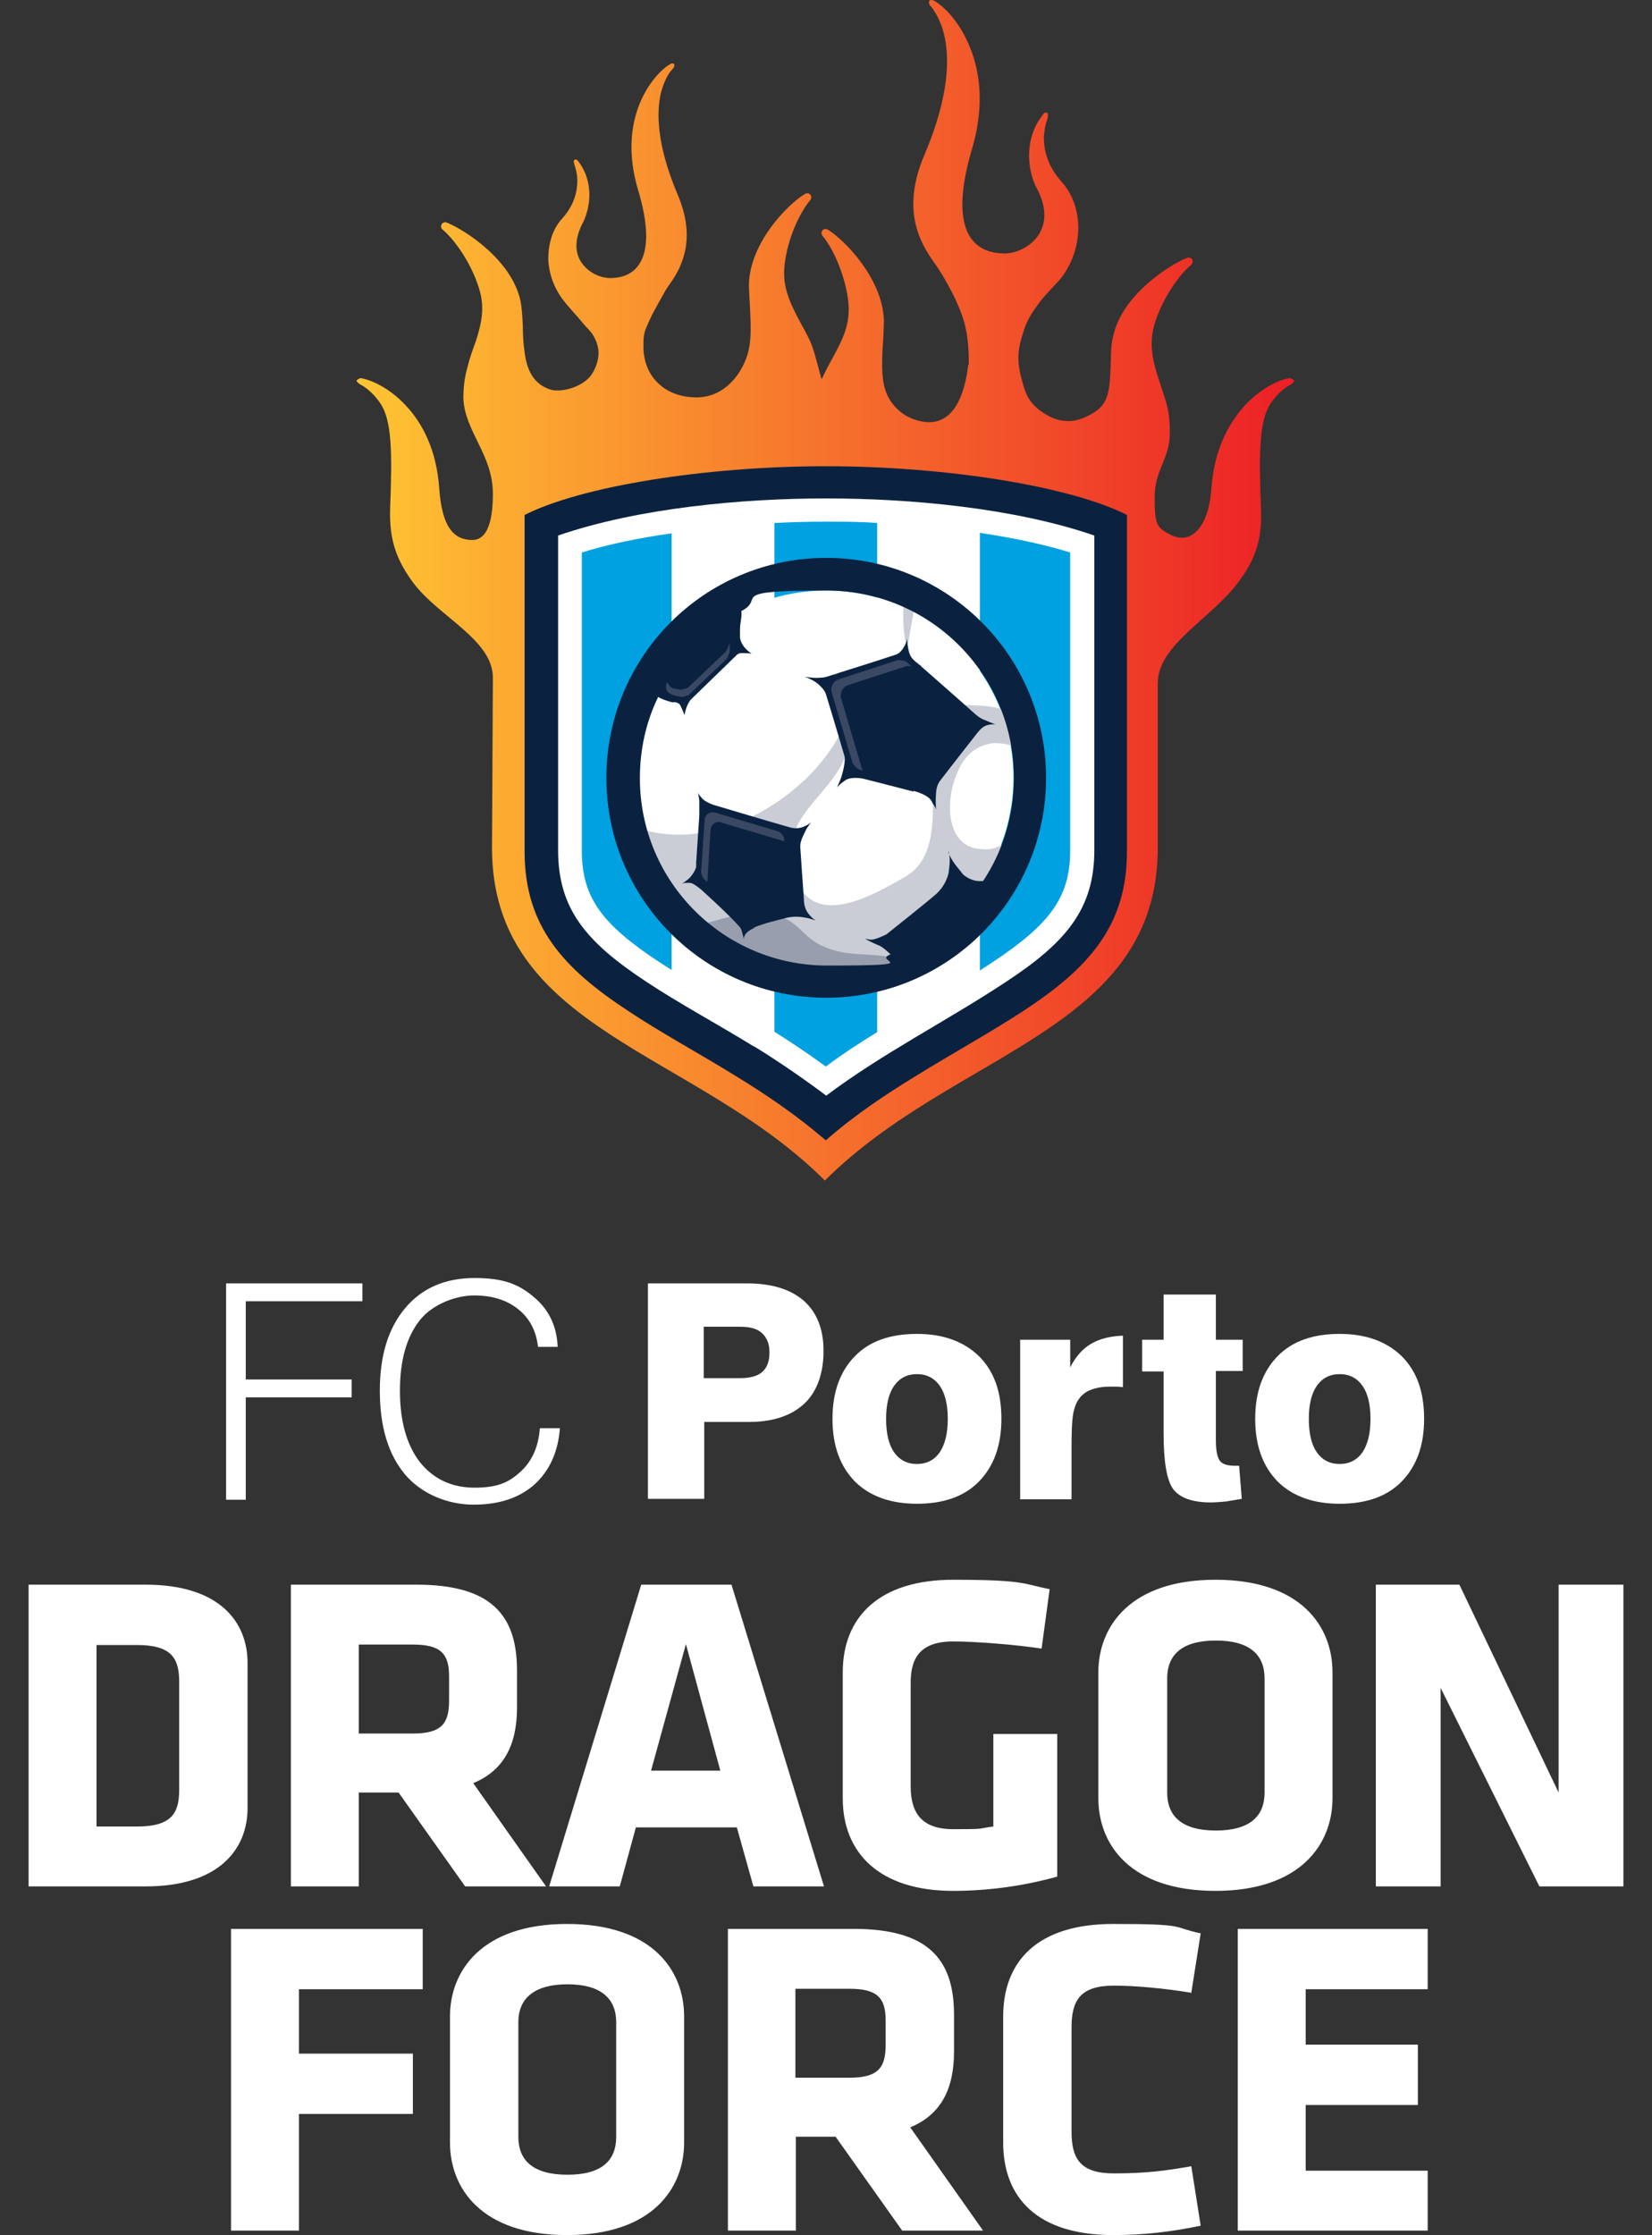 <svg xmlns="http://www.w3.org/2000/svg" xmlns:xlink="http://www.w3.org/1999/xlink" id="Layer_1" viewBox="0 0 369.7 500"><rect x="0" y="0" width="369.7" height="500" fill="#333333" stroke="none"/><defs><style>      .st0, .st1 {        fill: #0a2240;      }      .st1, .st2, .st3, .st4, .st5 {        fill-rule: evenodd;      }      .st6, .st2 {        fill: #fff;      }      .st3 {        fill: #3a4863;      }      .st4 {        fill: #989ead;      }      .st7 {        fill: #00a1e1;      }      .st5 {        fill: #cacdd5;      }      .st8 {        fill: url(#linear-gradient);      }    </style><linearGradient id="linear-gradient" x1="1772" y1="-1451.9" x2="1981.7" y2="-1451.9" gradientTransform="translate(-1692 1584)" gradientUnits="userSpaceOnUse"><stop offset="0" stop-color="#ffc533"></stop><stop offset="1" stop-color="#ec1f26"></stop><stop offset="1" stop-color="#ec1f26"></stop></linearGradient></defs><path class="st8" d="M216.8,81.5c0-1.2,0-2.2-.1-3.6-.1-1.9-.4-4-1-6.1-.7-2.4-2-5.1-2.4-5.9-.4-.8-.9-1.7-1.4-2.6-.5-.9-1-1.8-1.6-2.7-.5-.9-1.4-2-2.3-3.4-.9-1.4-1.9-3.2-2.6-5.3-1.4-4.2-1.7-9.9,1.5-17.3,5.6-13.2,5.6-21.7,4.4-26.8-.6-2.5-1.5-4.2-2.2-5.3-.3-.5-.6-.9-.8-1.1l-.2-.2c0-.1-.2-.3-.2-.4,0-.1,0-.3,0-.5.1-.3.4-.3.6-.3.2,0,.4.1.6.2,2.3,1.3,5.8,4.9,8,10.5,2.3,5.6,3.2,13.3.4,22.7-2.7,9.1-2.6,15-1,18.5,1.6,3.5,4.7,4.8,8.4,4.8,2.2,0,5.3-1.2,7.2-3.7,1.8-2.4,2.6-6.1-.3-11.3,0,0-1.1-2.1-1.4-5.1-.3-3,0-7,2.8-10.7.1-.2.3-.4.4-.5,0,0,.1-.1.2-.2,0,0,.2,0,.4,0,.2,0,.3.2.3.3,0,.1,0,.2,0,.3,0,.2,0,.4-.1.7v.2c-.1.2-.2.5-.3.8-.2.7-.4,1.8-.5,3.2,0,2.7.7,6.3,4,10,2.6,2.9,3.8,6.8,3.7,10.7-.1,3.9-1.5,7.9-4,11-.4.5-2.5,2.7-2.5,2.7-.8.9-1.6,1.7-2.5,3-1.5,2.1-2.4,3.4-3.2,5.9-1.3,3.8-1.6,6.4-.6,10.3.8,3.2,1.5,5.5,4.2,7.5,3.2,2.4,6.5,3.2,10.2,1.5,3-1.4,4.7-2.7,5.3-6.6.3-2,.3-4,.4-6,0-1.9.1-3.9.5-5.4,1.9-9.2,12.5-16,16.5-17.6,1.1-.4,1.8.8.9,1.6-2.6,2.2-6.3,7.3-8.1,13.1-1.3,4.4-.5,8,.7,11.8.6,1.9,1.3,3.9,1.9,5.9.6,2.1.8,4.1.8,6.8,0,5.7-3.4,8.2-3.4,14.3s.4,6.8,3.5,8.4c4.8,2.5,8.6-1.9,9.2-10.3.6-8.7,3.9-14.7,7.5-18.6,3.6-3.9,7.7-5.8,10-6.1.2,0,.4,0,1,.5,0,.2,0,.4-.7.9-.2.1-.6.3-1,.6-.9.6-2.2,1.7-3.5,3.6-2.6,3.8-2.7,11-2.2,23.7.3,7.2-1.5,11.6-5.2,16.5-6,8-17.9,13.9-17.9,22.4,0,14.6,0,36.8,0,36.8,0,41.1-45.4,45.4-74.5,74.5-29.1-29.1-74.5-33.4-74.5-74.5,0,0,.1-15.8.2-38,0-8.5-12.1-13.6-17.8-21.2-3.6-4.9-5.4-9.3-5.2-16.5.5-12.7.4-19.9-2.2-23.7-1.3-1.9-2.6-3-3.5-3.6-.4-.3-.8-.5-1-.6-.7-.5-.8-.7-.8-.9.6-.5.8-.5,1-.5,2.3.4,6.4,2.2,10,6.1,3.7,3.9,6.9,9.9,7.5,18.6.6,8.4,3.1,11.5,7.4,11.5s4.6-7,4.6-10.4c0-8.7-6.4-14-6.6-21.4,0-2.5.3-4.7.9-6.8.5-2.1,1.2-4,1.9-5.9,1.2-3.8,2.1-7.4.7-11.8-1.8-5.8-5.5-10.9-8.1-13.1-.9-.7-.1-2,.9-1.6,4,1.6,14.6,8.4,16.5,17.6.3,1.6.4,3.5.5,5.4,0,1.9.1,4,.4,6,.5,3.9,1.9,7,5.6,8.3,2.3.8,6.8-.3,9-2.8.9-1,2.2-3.6,1.9-6.1-.2-1.5-.9-2.9-1.5-3.7-.7-.9-1.6-1.7-2.2-2.5-1.3-1.6-2.8-3.1-4.1-4.8-2.1-2.7-3.3-6-3.4-9.3,0-3.3.9-6.6,3.1-9,2.8-3.1,3.4-6.2,3.4-8.5,0-1.1-.2-2.1-.4-2.7,0-.3-.2-.5-.2-.7-.1-.4-.2-.6-.2-.8,0-.3.1-.5.3-.5.1,0,.3,0,.3,0,.3.2.4.4.5.5,2.3,3.1,2.6,6.5,2.3,9-.3,2.5-1.2,4.3-1.2,4.3-2.4,4.4-1.8,7.6-.2,9.6,1.6,2.1,4.2,3.1,6.1,3.1,3.1,0,5.7-1.1,7.1-4.1,1.4-3,1.5-7.9-.8-15.6-2.4-8-1.6-14.4.3-19.2,1.9-4.7,4.9-7.8,6.8-8.9.2-.1.3-.2.5-.2.2,0,.4,0,.5.2,0,.2,0,.3,0,.4,0,.1-.1.3-.2.4-.3.4-.6.7-.9,1.1-.6.9-1.3,2.3-1.9,4.5-1,4.3-1,11.5,3.7,22.6,2.7,6.3,2.4,11,1.2,14.6-.6,1.8-1.4,3.3-2.2,4.5-.8,1.2-1.5,2.1-1.9,2.9l-1.3,2.3c-.4.7-.8,1.5-1.2,2.2-.4.7-.7,1.5-1.1,2.3-.3.8-.7,1.4-.9,2.4-.2.9-.2,1.5-.2,2.5,0,.3,0,.5,0,.9.2,6.3,4.8,10.9,11.9,10.9s11.1-6.8,11.8-11.4c.4-2.4.3-4.9.2-7.4-.1-2.5-.3-4.8-.3-6.6.3-9.3,8.7-17.8,12.5-20.1,1-.6,1.9.5,1.2,1.4-2.2,2.6-5,8.3-5.7,14.3-.6,4.7,1,8.2,2.9,11.9,1,1.9,2.1,3.7,3,5.8.9,2.1,2.3,8.3,2.4,8,.9-2,2-3.9,3-5.8,2-3.7,3.5-7.1,2.9-11.9-.8-6-3.5-11.7-5.7-14.3-.7-.9.2-2,1.2-1.4,3.7,2.3,12.1,10.8,12.5,20.1,0,1.8-.1,4.1-.3,6.6-.1,2.4-.2,5,.2,7.4.7,4.6,4.3,8.3,9.3,8.9,6.4.7,8.9-6,9.7-12.9Z"></path><path class="st6" d="M280.9,317.4c0-6,1.7-10.6,5-14,3.3-3.4,8-5,13.9-5s10.5,1.7,13.9,5c3.4,3.4,5,8,5,14,0,6-1.7,10.6-5,14-3.3,3.4-8,5-13.9,5s-10.6-1.7-13.9-5c-3.3-3.4-5-8-5-14ZM292.9,317.4c0,3.3.6,5.8,1.8,7.5,1.2,1.7,2.9,2.6,5.1,2.6s3.9-.9,5.1-2.6c1.2-1.8,1.8-4.3,1.8-7.5s-.6-5.7-1.8-7.4c-1.2-1.7-2.9-2.6-5.1-2.6s-3.9.9-5.1,2.6c-1.2,1.7-1.8,4.2-1.8,7.4ZM145,335.3v-48.2h22.1c5.6,0,9.8,1.3,12.8,3.9,2.9,2.6,4.4,6.3,4.4,11.2s-1.4,9.1-4.3,11.8c-2.9,2.7-7,4.1-12.4,4.1h-10v17.2h-12.4ZM157.5,308.3h8.2c2.2,0,3.9-.5,4.9-1.4,1.1-1,1.6-2.4,1.6-4.4,0-1.9-.6-3.3-1.7-4.3-1.1-1-2.7-1.4-5-1.4h-8v11.6ZM186.3,317.4c0-6,1.7-10.6,5-14,3.3-3.4,8-5,13.9-5s10.5,1.7,13.9,5c3.4,3.4,5,8,5,14s-1.7,10.6-5,14c-3.3,3.4-8,5-13.9,5s-10.6-1.7-13.9-5c-3.3-3.4-5-8-5-14ZM198.3,317.4c0,3.3.6,5.8,1.8,7.5,1.2,1.7,2.9,2.6,5.1,2.6s3.9-.9,5.1-2.6c1.2-1.8,1.8-4.3,1.8-7.5,0-3.2-.6-5.7-1.8-7.4-1.2-1.7-2.9-2.6-5.1-2.6s-3.9.9-5.1,2.6c-1.2,1.7-1.8,4.2-1.8,7.4ZM50.6,335.3v-48.2h30.5v4h-26.1v17.5h23.7v4h-23.7v22.9h-4.4ZM120.9,319.5h4.4c-.4,5.3-2.3,9.5-5.7,12.6-3.4,3-7.9,4.5-13.6,4.5s-11.6-2.3-15.4-6.8c-3.8-4.6-5.6-10.8-5.6-18.7s1.9-14,5.7-18.5c3.8-4.5,9-6.7,15.5-6.7s9.9,1.4,13.2,4.2c3.4,2.8,5.2,6.5,5.4,11.2h-4.4c-.4-3.5-1.8-6.3-4.4-8.4-2.6-2.1-5.9-3.1-9.9-3.1s-9.3,1.9-12.2,5.6c-2.9,3.7-4.4,8.9-4.4,15.7s1.5,12.1,4.4,15.9c3,3.8,7.1,5.8,12.3,5.8s7.7-1.2,10.2-3.5c2.6-2.3,4.1-5.6,4.4-9.7ZM228.3,335.3v-35.6h11.2v6.2c1.2-2.4,2.8-4.2,4.7-5.3,1.9-1.1,4.2-1.7,7.1-1.8v11.5c-.5,0-1-.1-1.5-.1-.5,0-.9,0-1.4,0-1.8,0-3.3.3-4.5.8-1.2.5-2.1,1.3-2.8,2.5-.4.7-.8,1.8-1,3.2-.2,1.4-.3,3.6-.3,6.7v12h-11.6ZM255.6,306.7v-7h4.8v-10.1h11.7v10.1h6v7h-6v15.4c0,2.4.3,3.9.9,4.7.6.8,1.8,1.1,3.4,1.1h.9l.6,7.4c-1.2.2-2.4.4-3.6.6-1.2.1-2.3.2-3.4.2-4,0-6.8-1-8.3-2.9-1.5-2-2.2-6.2-2.2-12.6v-13.8h-4.8ZM344.5,422l-22.1-44.4v44.4h-14.5v-67.5h18.7l22.2,46.5v-46.5h14.5v67.5h-18.8ZM66.9,499h-15.2v-67.5h42.9v13.5h-27.7v14.4h25.5v13.5h-25.5v26.2ZM153.1,451.1v28.2c0,10.2-7.1,20.7-26.2,20.7s-26.2-10.4-26.2-20.7v-28.2c0-10.2,7.1-20.7,26.2-20.7s26.2,10.4,26.2,20.7ZM137.9,478v-25.6c0-5.3-3.4-8.5-10.9-8.5s-11,3.2-11,8.5v25.6c0,5.3,3.3,8.5,11,8.5s10.9-3.2,10.9-8.5ZM201.9,499l-14.9-21h-8.9v21h-15.2v-67.5h28.1c16.4,0,22.5,6.5,22.5,19.2v8.3c0,8.4-3,14.1-9.8,16.9l16.3,23.1h-18ZM198.2,457.4v-5.4c0-5.1-1.9-7.1-8.1-7.1h-12.1v19.9h12.1c6.5,0,8.1-2.3,8.1-7.4ZM239.8,453.6v23.3c0,5.9,1.9,9.3,9.4,9.3s11.6-.6,17.4-1.6l2.1,13.3c-6.7,1.4-12.8,2.1-19.6,2.1-17,0-24.6-8.4-24.6-20.7v-28.2c0-12.3,7.6-20.7,24.6-20.7s12.9.7,19.6,2.1l-2.1,13.3c-5.9-1-12.6-1.6-17.4-1.6-7.5,0-9.4,3.4-9.4,9.3ZM319.5,499h-42.5v-67.5h42.5v13.5h-27.3v12.4h25.1v13.5h-25.1v14.7h27.3v13.5ZM55.4,404.5c0,9-6.2,17.5-22.8,17.5H6.4v-67.5h26.2c16.6,0,22.8,8.4,22.8,17.5v32.4ZM40.1,400.3v-24.1c0-5.3-1.8-8.2-9.4-8.2h-9.1v40.6h9.1c7.6,0,9.4-2.9,9.4-8.2ZM104.1,422l-14.9-21h-8.9v21h-15.2v-67.5h28.1c16.4,0,22.5,6.5,22.5,19.2v8.3c0,8.4-3,14.1-9.8,16.9l16.3,23.1h-18ZM100.5,380.4v-5.4c0-5.1-1.9-7.1-8.1-7.1h-12.1v19.9h12.1c6.5,0,8.1-2.3,8.1-7.4ZM163.7,354.5l20.7,67.5h-15.8l-3.7-13.2h-22.6l-3.6,13.2h-15.8l20.6-67.5h20.3ZM153.5,367.8l-7.8,28.3h15.5l-7.7-28.3ZM236.6,419.8c-7.4,2.1-15.5,3.2-23.3,3.2-16.4,0-24.7-8.4-24.7-20.7v-28.2c0-12.5,8.3-20.7,24.7-20.7s15.8,1,21.6,2.1l-1.8,13.3c-5.9-.9-14.9-1.6-19.8-1.6-7.6,0-9.5,4-9.5,9.2v23.2c0,5.3,1.9,9.6,9.5,9.6s5.1-.1,9-.6v-20.7h14.3v31.7ZM298.2,374.1v28.2c0,10.2-7.1,20.7-26.2,20.7s-26.2-10.4-26.2-20.7v-28.2c0-10.2,7.1-20.7,26.2-20.7s26.2,10.4,26.2,20.7ZM283,401v-25.5c0-5.3-3.3-8.5-10.9-8.5s-10.9,3.2-10.9,8.5v25.5c0,5.3,3.3,8.5,10.9,8.5s10.9-3.2,10.9-8.5Z"></path><g><g><path class="st1" d="M117.4,190.5v-75.3c12.6-6.4,40.4-10.9,67.4-10.9s54.8,4.5,67.4,10.9v75.3c0,16.8-8.8,26.2-23.1,35.6-7.5,4.9-15.9,9.5-24.3,14.7-6.7,4.1-13.6,8.7-20,14.3-6.5-5.6-13.3-10.2-20-14.3-8.4-5.2-16.8-9.7-24.3-14.7-14.3-9.4-23.1-18.8-23.1-35.6Z"></path><path class="st6" d="M168.7,234.1c-8.3-5.1-16.7-9.6-24.1-14.5-13.5-8.9-19.7-16.3-19.7-29.4v-70.4c18-6.2,41.4-8.3,60-8.3s42,2.1,60,8.3v70.4c0,13.1-6.3,20.6-19.7,29.4-13.3,8.8-27.5,15.9-40.3,25.5-5.2-3.9-10.6-7.6-16.1-11Z"></path><path class="st7" d="M173.3,230.8v-113.8c3.8-.2,7.7-.3,11.5-.3s7.7,0,11.5.3v113.9c-3.9,2.4-7.8,4.9-11.5,7.7-3.8-2.8-7.7-5.4-11.5-7.8Z"></path><path class="st7" d="M150.3,119.2v97.8l-2.8-1.8c-12.9-8.5-17.3-14.5-17.3-25v-66.6c5.4-1.7,12.3-3.2,20.2-4.3Z"></path><path class="st7" d="M219.3,217v-97.8c7.9,1.2,14.8,2.7,20.2,4.4v66.6c0,10.5-4.5,16.5-17.3,25l-2.9,1.9Z"></path></g><g><path class="st2" d="M143,174c0-23.2,18.8-41.9,41.9-41.9s41.9,18.8,41.9,41.9-18.8,41.9-41.9,41.9-41.9-18.8-41.9-41.9Z"></path><path class="st5" d="M213.3,157.7c5.5,0,11.9.1,13.8,2.7l1.3,5.3.3,1.8s-4.6-1.8-7.4-1.1c-4.3,1-6.4,4.1-7.8,8.4-1.9,5.9-1.1,13.9,4.9,15,2.4.4,4.3.3,6.2-1.1l1.6.6c-6.8,35-66.9,38.5-81.5-.8l-1.2-3c18,5.4,37.6-8.1,44.3-21,.6-1.1,1.4-2.1,2.6-1.9,1.8.3-.2,2.8-.6,4.6-2.3,9.9-14.3,14.4-12.6,25.3.4,2.4.5,3.9,1.8,6,4.7,8.1,15.8,2.2,23.8-2.5,13.3-7.9-1.6-38.3,10.5-38.3Z"></path><path class="st5" d="M202.8,144h.4c0,0,1.4-7.9,1.4-7.9l-1.9-2.7c-1,2.4-.5,8.2,0,10.7Z"></path><path class="st4" d="M156.5,206.9c2.3-.3,11.5-4.3,18.3-1.8,4.1,1.5,5.1,4.6,9,6.4,6.1,2.9,10.6,1.3,17.2,3,15.1,3.9-30.2,4.5-39.9-2.8l-4.6-4.7Z"></path><path class="st0" d="M168.8,207.6c-1,.4-1.8,1-2.1,1.6-.3.6-.3.7-.3,1,0,.3,0-.7-.2-1.1-.2-.9-.3-1.4-.9-2-2.6-2.9-8.4-8.1-8.4-8.1-.5-.4-1.9-1.6-2.7-1.5-.9,0-1.1,0-1.5.2-.4.2,1.2-.8,1.8-1.5.6-.7,1.1-1.5,1.3-2.3,0-.4,0-1,0-1l.7-10.5v-.4c0-1,0-1.7,0-2.7,0-.7-.4-2.2-.2-1.8.2.4.3.5.9,1.2.5.5,1.5,1,2.3,1.3,0,0,11,3.3,17.3,5.1,1.1.3,2.1.2,2.9-.1,1.1-.5,1.3-.6,1.7-1,.4-.4-.8,1.1-1.1,1.8-.6,1.3-1.3,2.4-1.2,3.8.3,4.7.5,7.1.8,11.5,0,1.4.4,2.6,1.1,3.4.8.9.9,1,1.4,1.3.5.3-1.2-.4-2.1-.5-1.6-.3-2.6-.3-4.2,0-2.6.7-4.7,1.1-7.4,2.2Z"></path><path class="st3" d="M157.7,183.5c0-1.3,1.1-2,2.4-1.7l14.1,4.2c.5.2,1.3,1.1,1.3,1.7v.5s-14.1-4.2-14.1-4.2c-1.2-.4-2.3.4-2.4,1.7l-.7,11.6h0c0,0-.8-.7-.8-.7-.2-.2-.6-1.2-.6-1.5l.8-11.6Z"></path><path class="st0" d="M205.6,148.6l.6.5c0-.1-.3-.3-.6-.5ZM186.2,151.1c.4-.1,1-.3,1.4-.5l-1.4.5ZM204.5,177.1c-4.2-1.1-11.3-2.9-11.3-2.9,0,0-2.7-.6-4.1.4-1.1.8-1.2.9-1.6,1.4-.4.5.5-1.3.8-2.2.5-1.7.9-3.6.7-4.6,0,0-2.5-8.5-4.1-13.7-.3-1-.8-1.5-1.5-2.2-1-1-2.7-1.7-3.3-1.9-.6-.1,2.2.4,3.5.2.9,0,1.4-.2,2.3-.5,6-1.9,9.6-3,14.7-4.7,1.4-.5,2.4-2.9,2.4-3.5,0-.6,0,2.9,1,4.2.5.7,1.5,1.4,1.5,1.4.2.2,7.9,6.9,12.8,11.3.8.7,1.5,1.1,2.4,1.4.6.3,1.9.8,2.1.8,0,0-1.4,0-2.1.3-.8.3-1.4.9-2.1,1.8-3,3.8-5.3,6.8-8.1,10.4-1.1,1.4-1,2.7-1.1,4.3,0,.9.1,2.8,0,2.2-.1-.6-.4-.7-1-1.9-.6-1-2.3-1.7-4-2.2Z"></path><path class="st3" d="M193.2,172.4l-.8-.2c-.4-.1-1.5-1.1-1.6-1.5l-4.7-15.9c-.3-1.1.4-2.4,1.5-2.8l13.2-4.3c.4-.1,1.9.1,2.2.5l.9.8c-.4,0-.8,0-1,0l-13.2,4.3c-1.1.4-1.8,1.7-1.5,2.8l4.7,15.9c0,.1.2.3.3.5Z"></path><path class="st0" d="M234.1,174c0,27.2-22,49.2-49.2,49.2s-49.2-22-49.2-49.2,22-49.2,49.2-49.2,49.2,22,49.2,49.2ZM212.2,190.5c.6,2.1,2.6,4.1,3,4.7.4.7,2.1,1.8,3.7,1.9.3,0,.7,0,1.1,0,4.4-6.6,6.9-14.6,6.9-23.1,0-23.2-18.8-41.9-41.9-41.9s-13.4,1.7-19.1,4.6c.2,1.2-.3,2.6-.3,4.1v1.8c.3,2.3,2.6,3.6,2.6,3.6,0,0-1.1-.1-2.2-.1-.4,0-.7.1-1,.3l-10.5,10.2c-1.1,1.5-1.3,3.4-1.3,3.4,0,0-.4-1.1-.9-2.1-.2-.5-.7-.7-1.1-.8h-.8c-1.1-.3-2.4-.7-3.1-1.2-2.7,5.5-4.1,11.7-4.1,18.2,0,23.2,18.8,41.9,41.9,41.9s9.8-.9,14.2-2.5c-.9-.9-1.9-1.7-2.6-2-1.8-.7-3.1-1.5-3.1-1.5l1.1.2c1,.2,3.7-1.2,3.7-1.2,0,0,9.2-7.3,11.1-9,1.9-1.7,2.6-3.8,2.8-4.8.1-1.1.5-2.9,0-4.7Z"></path><path class="st3" d="M150.8,155.5c-1.5-.3-2.2-1.5-1.5-2.9.3.4.7,1.3,1.4,1.4l1.5.3c.3,0,1.6-.3,1.8-.5l8.4-8c.2-.2.9-1.8.9-2v2c0,.2-.5,1.3-.6,1.5l-8.5,8.1c-.2.2-1.5.6-1.8.5l-1.5-.3Z"></path></g></g></svg>